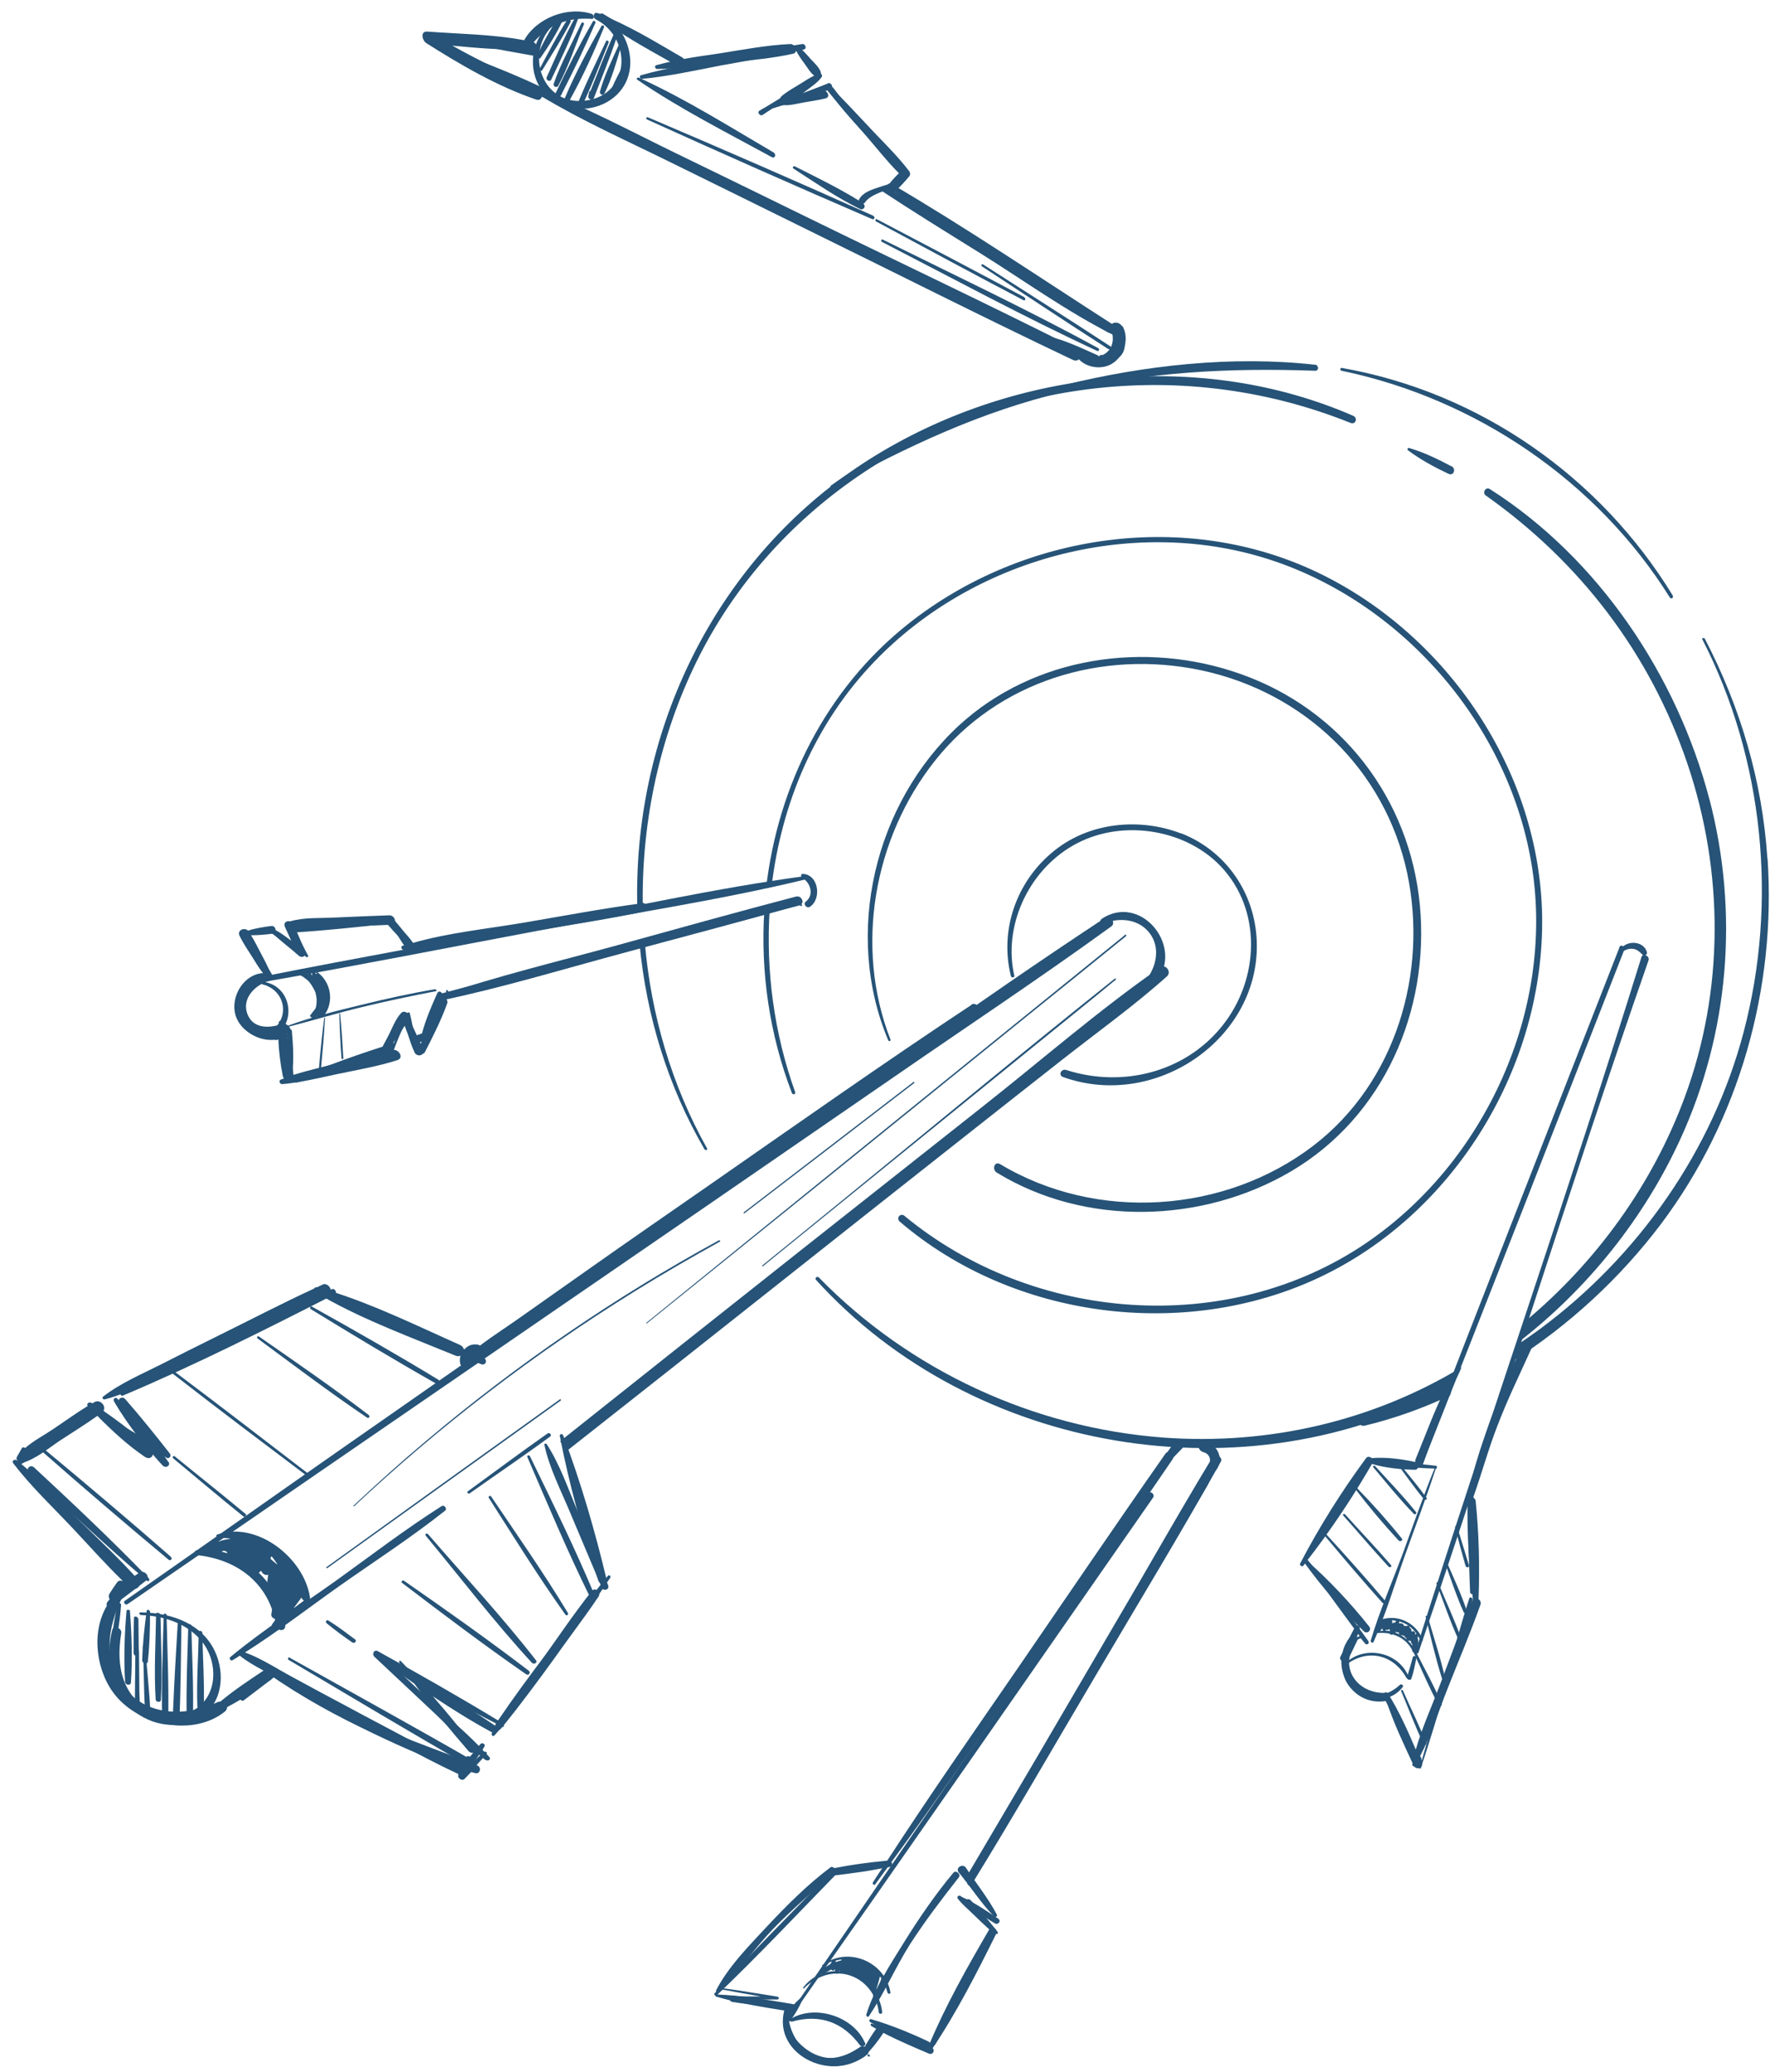 <svg xmlns="http://www.w3.org/2000/svg" width="88" height="103" viewBox="0 0 88 103" fill="none"><path d="M54.93 45.63C48.52 49.85 42.29 54.39 35.99 58.77C29.63 63.19 23.28 67.62 16.93 72.05C13.35 74.55 9.79 77.07 6.21 79.57C6.1 79.65 6.23 79.81 6.34 79.74C19.04 70.98 31.78 62.27 44.48 53.51C48.07 51.03 51.72 48.61 55.25 46.05C55.51 45.86 55.18 45.46 54.93 45.63Z" fill="#265377"></path><path d="M13.9 83.07L13.72 82.9C13.14 83.37 12.55 83.84 11.97 84.33C11.86 84.42 12.01 84.61 12.12 84.52C12.73 84.06 13.34 83.59 13.95 83.12C13.93 83.12 13.91 83.09 13.9 83.07Z" fill="#265377"></path><path d="M57.691 48.08C54.601 50.23 51.721 52.75 48.761 55.08C45.791 57.43 42.821 59.77 39.851 62.12C35.841 65.29 31.851 68.46 27.851 71.64C27.971 71.81 28.051 71.98 28.121 72.17C34.721 66.98 41.291 61.75 47.891 56.55C49.531 55.25 51.181 53.96 52.831 52.66C54.561 51.3 56.381 50 58.021 48.53C58.261 48.31 57.951 47.9 57.691 48.08Z" fill="#265377"></path><path d="M10.58 81.88C9.86 80.61 8.36 80.15 6.98 80.15C6.89 80.15 6.93 80.27 7 80.28C8.17 80.32 9.44 80.73 10.14 81.73C10.82 82.7 10.81 84.24 9.74 84.94C8.8 85.56 7.42 85.28 6.71 84.46C5.9 83.54 5.84 82.32 6.03 81.17C6.07 80.94 5.65 80.76 5.58 81.02C5.24 82.37 5.48 83.97 6.55 84.95C7.49 85.82 9.06 86.05 10.12 85.25C11.15 84.47 11.18 82.94 10.58 81.88Z" fill="#265377"></path><path d="M22.8 87.879C21.011 86.769 19.101 85.829 17.261 84.829C16.351 84.35 15.45 83.859 14.55 83.37C13.78 82.96 13.001 82.439 12.181 82.139C13.79 81.12 15.32 79.939 16.87 78.84C18.62 77.609 20.441 76.43 22.12 75.1C22.261 74.99 22.081 74.779 21.951 74.87C20.14 76.019 18.421 77.34 16.68 78.59C14.941 79.829 13.101 80.999 11.45 82.37C11.37 82.45 11.48 82.59 11.57 82.519C11.691 82.45 11.8 82.38 11.921 82.3C12.611 82.85 13.48 83.21 14.251 83.639C15.2 84.15 16.16 84.67 17.11 85.18C18.96 86.18 20.791 87.249 22.691 88.139C22.89 88.23 22.96 87.969 22.8 87.879Z" fill="#265377"></path><path d="M27.23 71.25C25.89 72.19 24.58 73.17 23.26 74.13C23.19 74.18 23.28 74.27 23.34 74.24C24.68 73.29 26.03 72.38 27.35 71.41C27.45 71.34 27.33 71.19 27.23 71.25Z" fill="#265377"></path><path d="M30.241 78.31C30.201 78.36 30.16 78.41 30.12 78.46C29.651 77.34 29.18 76.21 28.71 75.1C28.241 73.99 27.831 72.78 27.171 71.77C27.171 71.77 27.061 71.74 27.061 71.8C27.3 72.96 27.901 74.11 28.351 75.2C28.851 76.39 29.351 77.58 29.86 78.78C28.101 80.97 26.331 83.21 24.761 85.52C22.8 84.33 20.791 83.19 18.791 82.08C18.59 81.97 18.48 82.23 18.62 82.36C19.541 83.22 20.451 84.08 21.37 84.94C22.191 85.7 22.98 86.56 23.87 87.26C23.721 87.4 23.581 87.52 23.43 87.66C23.381 87.66 23.34 87.66 23.3 87.71C23.14 87.87 22.98 88.03 22.82 88.19C22.671 88.33 22.96 88.58 23.101 88.42C23.25 88.26 23.41 88.1 23.57 87.94L23.61 87.83C23.741 87.69 23.87 87.54 24.011 87.39C24.061 87.43 24.101 87.46 24.101 87.46C24.261 87.58 24.43 87.46 24.331 87.34C24.28 87.29 24.241 87.24 24.191 87.19C24.241 87.12 24.151 87.04 24.081 87.08C23.351 86.27 22.48 85.56 21.691 84.82C21.061 84.24 20.451 83.66 19.831 83.08C21.421 83.97 23.03 84.84 24.66 85.67C24.66 85.67 24.64 85.69 24.64 85.71C24.53 85.88 24.78 86.09 24.901 85.93C24.93 85.9 24.951 85.87 24.98 85.84C25.041 85.86 25.07 85.8 25.05 85.75C26.78 83.6 28.401 81.28 29.96 78.99C30.101 79.08 30.311 78.99 30.23 78.79C30.21 78.75 30.201 78.71 30.18 78.66L30.34 78.43C30.39 78.35 30.28 78.26 30.23 78.33L30.241 78.31Z" fill="#265377"></path><path d="M7.4 78.46C5.56 76.56 3.63 74.74 1.69 72.939C1.49 72.76 1.25 73.05 1.45 73.23C3.37 75.05 5.3 76.859 7.3 78.57C7.38 78.65 7.47 78.53 7.4 78.46Z" fill="#265377"></path><path d="M8.45 72.26C7.73 71.34 6.99 70.42 6.22 69.54C6.08 69.38 5.8 69.54 5.95 69.72C6.52 70.43 7.1 71.13 7.71 71.82C6.8 71.29 5.91 70.75 4.99 70.26C4.99 70.26 5.07 70.21 5.11 70.18C5.22 70.1 5.09 69.95 4.98 70.01C3.61 70.84 2.3 71.78 0.97 72.67C0.89 72.72 0.99 72.83 1.06 72.78C2.32 71.98 3.62 71.2 4.85 70.35C5.97 71.09 7.14 71.75 8.28 72.46C8.41 72.54 8.53 72.37 8.45 72.26Z" fill="#265377"></path><path d="M16.51 64.08C12.99 65.7 9.41 67.38 6.02 69.26C5.95 69.29 6.02 69.4 6.09 69.38C9.67 67.87 13.2 66.09 16.65 64.33C16.79 64.26 16.63 64.02 16.51 64.08Z" fill="#265377"></path><path d="M24.05 67.5C21.67 66.45 19.24 65.36 16.77 64.52C16.69 64.49 16.67 64.61 16.74 64.65C19.06 65.83 21.51 66.83 23.92 67.81C24.15 67.9 24.26 67.6 24.05 67.5Z" fill="#265377"></path><path d="M8.5 77.389C6.42 75.57 4.3 73.779 2.17 72.01C2.08 71.939 1.99 72.059 2.07 72.129C4.15 73.96 6.26 75.76 8.38 77.529C8.48 77.609 8.6 77.48 8.49 77.389H8.5Z" fill="#265377"></path><path d="M12.19 75.24C11.04 74.279 9.86 73.35 8.7 72.4C8.62 72.329 8.54 72.439 8.62 72.499C9.78 73.46 10.92 74.43 12.09 75.37C12.18 75.45 12.29 75.32 12.2 75.24H12.19Z" fill="#265377"></path><path d="M15.4 73.31C13.17 71.6 10.94 69.88 8.69 68.19C8.61 68.14 8.53 68.24 8.61 68.3C10.83 70.03 13.08 71.72 15.32 73.41C15.39 73.46 15.46 73.37 15.4 73.32V73.31Z" fill="#265377"></path><path d="M18.35 70.35C16.57 68.99 14.72 67.719 12.88 66.439C12.81 66.389 12.74 66.48 12.8 66.529C14.6 67.859 16.4 69.219 18.25 70.469C18.33 70.519 18.42 70.419 18.34 70.359L18.35 70.35Z" fill="#265377"></path><path d="M21.82 68.6C19.75 67.34 17.63 66.13 15.51 64.95C15.42 64.9 15.38 65.03 15.46 65.08C17.53 66.35 19.62 67.61 21.74 68.81C21.88 68.89 21.95 68.68 21.82 68.61V68.6Z" fill="#265377"></path><path d="M17.65 81.49C17.22 81.17 16.78 80.83 16.32 80.55C16.23 80.49 16.16 80.63 16.24 80.69C16.65 81.03 17.08 81.34 17.51 81.64C17.63 81.72 17.76 81.57 17.65 81.48V81.49Z" fill="#265377"></path><path d="M26.29 83.05C24.26 81.5 22.18 80.03 20.09 78.58C20.01 78.52 19.91 78.63 20 78.69C22.02 80.23 24.06 81.77 26.15 83.22C26.28 83.31 26.41 83.15 26.29 83.05Z" fill="#265377"></path><path d="M28.23 80.17C27.04 78.2 25.71 76.3 24.42 74.39C24.37 74.31 24.25 74.389 24.31 74.469C25.55 76.409 26.77 78.38 28.11 80.26C28.17 80.34 28.29 80.26 28.23 80.18V80.17Z" fill="#265377"></path><path d="M29.561 79.29C28.581 76.95 27.46 74.67 26.35 72.39C26.31 72.31 26.18 72.34 26.22 72.43C27.22 74.75 28.201 77.09 29.32 79.36C29.39 79.5 29.62 79.45 29.55 79.29H29.561Z" fill="#265377"></path><path d="M26.64 82.52C24.96 80.36 23.07 78.33 21.28 76.26C21.22 76.19 21.11 76.26 21.17 76.34C22.91 78.44 24.59 80.64 26.44 82.65C26.55 82.76 26.75 82.65 26.64 82.52Z" fill="#265377"></path><path d="M23.6 87.57C20.55 85.81 17.47 84.12 14.4 82.4C14.32 82.35 14.29 82.47 14.35 82.51C17.39 84.31 20.41 86.12 23.47 87.87C23.69 87.99 23.79 87.67 23.6 87.56V87.57Z" fill="#265377"></path><path d="M5.86 79.72C5.67 80.47 5.58 81.24 5.48 82.01C5.46 82.14 5.68 82.2 5.7 82.06C5.83 81.31 5.97 80.54 6.02 79.77C6.02 79.69 5.88 79.63 5.86 79.72Z" fill="#265377"></path><path d="M6.47 80.1C6.47 80.01 6.3 79.98 6.29 80.079C6.19 81.24 6.15 82.44 6.22 83.61C6.22 83.76 6.5 83.81 6.51 83.63C6.59 82.47 6.55 81.26 6.46 80.09L6.47 80.1Z" fill="#265377"></path><path d="M6.93 84.16C6.93 83.46 6.91 82.76 6.91 82.06C6.91 81.95 6.73 81.89 6.73 82.01C6.73 82.71 6.71 83.41 6.71 84.11C6.71 84.4 6.71 84.68 6.69 84.96C6.69 85.11 6.95 85.18 6.95 85.02C6.95 84.73 6.95 84.45 6.93 84.16Z" fill="#265377"></path><path d="M7.23 81.85C7.23 81.77 7.09 81.77 7.1 81.85C7.16 82.9 7.14 83.95 7.21 85C7.23 85.16 7.48 85.17 7.47 85C7.42 83.95 7.29 82.9 7.23 81.85Z" fill="#265377"></path><path d="M7.98 80.3C7.98 80.17 7.76 80.1 7.76 80.25C7.74 81.65 7.65 83.08 7.74 84.48C7.74 84.61 7.99 84.65 8 84.5C8.08 83.1 8 81.69 7.98 80.29V80.3Z" fill="#265377"></path><path d="M8.291 80.3C8.291 80.21 8.141 80.16 8.141 80.27C8.091 82.01 8.021 83.76 8.061 85.51C8.061 85.68 8.351 85.78 8.361 85.58C8.401 83.82 8.321 82.06 8.281 80.31L8.291 80.3Z" fill="#265377"></path><path d="M8.841 80.61C8.751 82.11 8.661 83.61 8.601 85.11C8.601 85.11 8.601 85.13 8.601 85.14C8.601 85.28 8.601 85.41 8.601 85.54C8.601 85.74 8.921 85.83 8.921 85.62C8.981 83.96 9.001 82.3 9.021 80.65C9.021 80.55 8.851 80.5 8.851 80.61H8.841Z" fill="#265377"></path><path d="M9.521 80.83C9.521 80.74 9.371 80.69 9.361 80.79C9.321 82.3 9.251 83.82 9.281 85.33C9.281 85.5 9.581 85.6 9.591 85.4C9.631 83.88 9.551 82.34 9.511 80.83H9.521Z" fill="#265377"></path><path d="M10.06 81.17C10.06 81.07 9.89 81.02 9.88 81.13C9.86 82.35 9.77 83.58 9.81 84.8C9.81 84.97 10.12 85.08 10.13 84.87C10.17 83.64 10.08 82.4 10.06 81.17Z" fill="#265377"></path><path d="M7.29 80.09C7.18 80.9 7.09 81.73 7.07 82.53C7.07 82.69 7.33 82.77 7.35 82.59C7.44 81.78 7.46 80.94 7.46 80.12C7.46 80.03 7.31 79.97 7.29 80.08V80.09Z" fill="#265377"></path><path d="M6.871 80.48C6.871 80.36 6.661 80.29 6.661 80.43C6.641 81.01 6.641 81.59 6.641 82.17C6.641 82.32 6.901 82.4 6.901 82.23C6.901 81.64 6.881 81.06 6.881 80.47L6.871 80.48Z" fill="#265377"></path><path d="M13.12 83.03C12.4 83.51 11.64 84.01 10.96 84.58L10.84 84.6C9.24 85.35 7.25 85.34 6.1 83.79C5.11 82.45 5.38 80.9 6.02 79.52L6.08 79.47C6.49 79.16 6.88 78.87 7.25 78.58C7.51 78.41 7.19 78.01 6.94 78.17C6.7 78.33 6.45 78.49 6.21 78.66C6.1 78.56 5.91 78.52 5.82 78.66C5.69 78.84 5.57 79.02 5.45 79.21C5.39 79.3 5.4 79.41 5.45 79.5C5.4 79.56 5.34 79.62 5.31 79.68C5.31 79.68 5.29 79.79 5.31 79.83C4.51 81.17 4.79 83.14 5.76 84.3C7 85.79 9.61 86.33 11.18 85.08C11.26 85.01 11.29 84.94 11.29 84.86C12.04 84.46 12.78 83.98 13.46 83.5C13.75 83.3 13.39 82.86 13.11 83.04L13.12 83.03Z" fill="#265377"></path><path d="M54.75 45.7C54.64 45.78 54.75 45.96 54.87 45.91C55.6 45.61 56.5 45.66 57.06 46.27C57.63 46.89 57.57 47.75 57.17 48.43C57.04 48.64 57.44 48.91 57.58 48.69C58.79 46.89 56.64 44.4 54.75 45.69V45.7Z" fill="#265377"></path><path d="M58.72 41.43C56.74 40.67 54.37 40.85 52.62 42.13C50.58 43.63 49.67 46.17 50.26 48.52C50.28 48.61 50.45 48.61 50.43 48.5C49.87 46.09 51.08 43.35 53.31 42.05C55.65 40.68 58.88 41.17 60.68 43.05C62.75 45.21 62.63 48.67 60.77 50.99C58.92 53.31 55.8 54.08 53.02 53.19C52.76 53.1 52.59 53.45 52.86 53.54C57.5 55.2 62.7 51.57 62.48 46.74C62.38 44.4 60.97 42.3 58.72 41.42V41.43Z" fill="#265377"></path><path d="M65.6 28.5C59.01 25.3 50.87 26.49 45.17 31C41.05 34.26 38.68 39.07 38.09 44.13C38.17 44.11 38.23 44.1 38.31 44.08H38.36C38.85 39.93 40.52 35.96 43.47 32.89C48.36 27.79 56.18 25.65 62.95 27.76C69.75 29.89 75.11 36.13 76.18 43.18C77.25 50.26 73.84 57.75 67.95 61.77C61.03 66.5 51.35 65.72 44.97 60.44C44.77 60.27 44.53 60.55 44.74 60.73C50.37 65.55 58.88 66.65 65.57 63.51C72.35 60.33 76.8 52.96 76.67 45.5C76.54 38.34 71.99 31.59 65.58 28.49L65.6 28.5Z" fill="#265377"></path><path d="M38.261 45.17C38.171 45.19 38.091 45.22 38.001 45.25C37.801 48.31 38.261 51.44 39.371 54.33C39.411 54.44 39.571 54.4 39.531 54.28C38.491 51.38 38.061 48.25 38.271 45.17H38.261Z" fill="#265377"></path><path d="M70.59 44.97C70.08 39.69 66.69 35.27 61.67 33.5C56.96 31.83 51.43 32.62 47.69 36.05C43.48 39.93 41.93 46.41 44.16 51.71C44.19 51.78 44.3 51.76 44.27 51.67C42.48 47.08 43.43 41.669 46.48 37.819C49.63 33.84 54.81 32.279 59.72 33.319C64.84 34.41 68.85 38.24 69.96 43.39C71.01 48.34 69.39 53.809 65.31 56.94C60.89 60.33 54.51 60.74 49.73 57.87C49.44 57.7 49.3 58.13 49.56 58.29C53.96 60.98 59.77 60.82 64.18 58.23C68.8 55.51 71.09 50.23 70.59 44.97Z" fill="#265377"></path><path d="M32.06 46.88C31.97 46.9 31.89 46.93 31.8 46.94C32.14 50.52 33.21 54 35.02 57.12C35.07 57.2 35.2 57.17 35.15 57.08C33.39 53.94 32.37 50.44 32.06 46.87V46.88Z" fill="#265377"></path><path d="M67.28 20.67C59.71 17.37 50.57 18.35 43.58 22.61C36.28 27.05 31.96 35.06 31.69 43.55C31.67 44.11 31.67 44.67 31.69 45.23C31.78 45.21 31.87 45.21 31.96 45.2C31.87 41.1 32.71 36.96 34.46 33.24C38.04 25.64 45.41 20.6 53.64 19.41C58.21 18.75 62.86 19.3 67.14 21.02C67.4 21.13 67.52 20.78 67.28 20.67Z" fill="#265377"></path><path d="M72.26 68.87C72.35 68.64 72.46 68.41 72.57 68.19C72.6 68.11 72.63 68.04 72.67 67.96C68.23 70.65 63.05 71.84 57.85 71.46C51.39 70.98 45.23 68.13 40.71 63.5C40.63 63.42 40.49 63.53 40.57 63.62C48.39 72.25 62.01 74.54 72.21 68.89L72.26 68.86V68.87Z" fill="#265377"></path><path d="M84.99 39.74C83.38 33.59 79.48 27.75 74.07 24.31C73.86 24.18 73.68 24.5 73.87 24.63C78.58 27.96 82.05 32.51 83.9 37.98C85.71 43.34 85.73 49.22 83.76 54.54C82.16 58.87 79.37 62.73 75.82 65.69C75.74 66.03 75.65 66.37 75.53 66.69C78.95 64.04 81.73 60.56 83.53 56.65C85.97 51.35 86.46 45.37 84.99 39.73V39.74Z" fill="#265377"></path><path d="M72.16 23.18C71.51 22.83 70.78 22.48 70.06 22.27C69.98 22.25 69.95 22.35 70.01 22.39C70.61 22.84 71.33 23.23 72.01 23.55C72.28 23.68 72.41 23.3 72.16 23.17V23.18Z" fill="#265377"></path><path d="M65.37 18.13C61.25 17.67 56.88 18.16 52.89 19.14C48.84 20.14 44.65 21.74 41.31 24.14C41.25 24.19 41.33 24.26 41.33 24.26C45.06 22.21 48.74 20.47 52.89 19.48C57.03 18.48 61.13 18.28 65.39 18.43C65.59 18.43 65.56 18.15 65.39 18.13H65.37Z" fill="#265377"></path><path d="M83.17 29.61C79.56 23.7 73.56 19.5 66.72 18.29C66.62 18.27 66.61 18.41 66.7 18.43C73.37 19.82 79.4 23.91 83.02 29.7C83.09 29.8 83.22 29.72 83.16 29.61H83.17Z" fill="#265377"></path><path d="M72.371 68.59C70.861 69.32 69.291 69.93 67.661 70.44C67.371 70.53 67.581 70.93 67.841 70.87C69.301 70.52 70.721 70.01 72.091 69.37C72.161 69.1 72.261 68.84 72.361 68.59H72.371Z" fill="#265377"></path><path d="M87.87 42.68C87.62 38.83 86.53 35.15 84.75 31.73C84.75 31.73 84.59 31.69 84.63 31.77C87.69 37.71 88.39 44.86 86.69 51.3C85.14 57.19 81.47 62.42 76.58 66.05C76.22 66.31 75.86 66.57 75.49 66.81C75.38 67.12 75.24 67.42 75.11 67.72C78.01 65.89 80.58 63.5 82.59 60.83C86.48 55.64 88.31 49.14 87.88 42.68H87.87Z" fill="#265377"></path><path d="M55.391 16.29C53.45 14.85 51.23 13.7 49.17 12.42C47.45 11.36 45.73 10.31 44.02 9.25C43.971 9.31 43.91 9.35 43.85 9.38C43.791 9.4 43.73 9.42 43.73 9.42C45.35 10.49 47.05 11.54 48.74 12.59C50.87 13.92 52.99 15.45 55.23 16.59C55.431 16.69 55.581 16.42 55.401 16.3L55.391 16.29Z" fill="#265377"></path><path d="M51.32 16.3C47.52 14.36 43.63 12.59 39.77 10.75C35.98 8.93 32.19 7.14 28.39 5.36C28.65 5.41 28.93 5.42 29.21 5.39C30.33 5.25 31.25 4.44 31.33 3.28C31.38 2.56 31.12 1.81 30.64 1.27C31.78 1.99 32.92 2.72 34.06 3.43C34.17 3.41 34.29 3.38 34.41 3.36C32.93 2.46 31.45 1.57 29.97 0.68C29.92 0.65 29.89 0.68 29.89 0.68C29.82 0.7 29.76 0.66 29.7 0.65C29.5 0.58 29.46 0.88 29.62 0.96C31.44 1.9 31.35 4.71 29.12 5C26.82 5.3 25.98 2.31 27.75 1.05C27.83 1 27.73 0.89 27.73 0.89C26.69 1.52 26.27 2.75 26.61 3.83C26.84 4.56 27.42 5.07 28.11 5.28C28.09 5.31 28.09 5.36 28.14 5.39C31.96 7.29 35.8 9.17 39.65 11.03C43.49 12.89 47.31 14.82 51.19 16.58C51.4 16.67 51.5 16.39 51.31 16.29L51.32 16.3Z" fill="#265377"></path><path d="M54.55 17.65C53.781 17.31 52.941 16.9 52.12 16.72C52.06 16.7 52.02 16.8 52.071 16.83C52.77 17.29 53.651 17.61 54.42 17.93C54.63 18.01 54.74 17.73 54.541 17.64L54.55 17.65Z" fill="#265377"></path><path d="M55.55 16.39C55.35 16.26 55.14 16.5 55.34 16.65C55.6 16.85 55.7 17.16 55.48 17.43C55.28 17.69 55 17.65 54.72 17.65C54.66 17.65 54.64 17.71 54.67 17.76C54.96 18.1 55.55 17.93 55.78 17.61C56.04 17.24 55.92 16.64 55.55 16.4V16.39Z" fill="#265377"></path><path d="M38.48 7.59C36.34 6.34 34.15 4.96 31.89 3.92H31.92C33.22 3.8 34.52 3.51 35.81 3.26C37.1 3.03 38.4 2.8 39.69 2.52V2.56C39.89 2.93 40.14 3.28 40.4 3.61C40.49 3.56 40.6 3.51 40.69 3.47C40.4 3.12 40.11 2.79 39.78 2.5C39.84 2.48 39.91 2.48 39.97 2.46C40.13 2.42 40.04 2.17 39.89 2.19C38.59 2.38 37.3 2.64 36.01 2.89C34.64 3.15 33.22 3.35 31.87 3.74C31.78 3.76 31.81 3.87 31.87 3.91C31.83 3.89 31.79 3.87 31.79 3.87C31.68 3.82 31.62 3.92 31.68 3.96C33.78 5.4 36.14 6.59 38.37 7.81C38.53 7.9 38.61 7.67 38.46 7.58L38.48 7.59Z" fill="#265377"></path><path d="M45.07 8.54C44.32 7.61 42.66 5.92 41.91 4.99C41.74 4.78 41.57 4.55 41.4 4.33L41.1 4.45C41.29 4.68 41.48 4.92 41.67 5.15C42.41 6.09 44.07 7.78 44.82 8.7L44.87 8.74C44.4 9.31 43.07 9.25 42.72 9.9C42.7 9.93 42.7 9.97 42.7 9.97C41.7 9.35 40.59 8.81 39.52 8.27C39.44 8.23 39.38 8.34 39.45 8.38C40.52 9.07 41.61 9.83 42.76 10.39C42.93 10.47 43.08 10.24 42.92 10.13C42.92 10.13 42.98 10.1 43 10.07C43.42 9.44 44.77 9.46 45.05 8.75V8.73C45.12 8.68 45.15 8.6 45.08 8.51L45.07 8.54Z" fill="#265377"></path><path d="M26.52 2.34C24.85 2.07 23.16 1.83 21.47 1.62C21.34 1.6 21.34 1.77 21.45 1.79C23.12 2.14 24.8 2.47 26.47 2.76C26.77 2.81 26.79 2.38 26.52 2.34Z" fill="#265377"></path><path d="M27.76 4.76C25.77 3.7 23.56 2.94 21.48 2.1C21.39 2.06 21.35 2.18 21.43 2.21C23.46 3.18 25.52 4.31 27.64 5.07C27.87 5.15 27.97 4.87 27.77 4.76H27.76Z" fill="#265377"></path><path d="M27.78 0.85C27.37 1.43 27 2.12 26.7 2.77C26.65 2.85 26.81 2.97 26.87 2.88C27.28 2.29 27.7 1.63 27.99 0.98C28.04 0.87 27.86 0.75 27.79 0.85H27.78Z" fill="#265377"></path><path d="M28.2 0.98C27.7 1.77 27.27 2.6 26.83 3.42C26.8 3.48 26.91 3.56 26.95 3.5C27.44 2.71 27.94 1.92 28.37 1.09C28.42 1 28.25 0.89 28.2 0.98Z" fill="#265377"></path><path d="M28.61 0.84C28.07 1.8 27.63 2.84 27.18 3.84C27.12 3.98 27.35 4.1 27.41 3.95C27.88 2.95 28.38 1.94 28.75 0.91C28.79 0.82 28.65 0.75 28.61 0.83V0.84Z" fill="#265377"></path><path d="M28.91 1.14C28.45 2.14 27.89 3.12 27.53 4.16C27.48 4.29 27.68 4.39 27.75 4.27C28.27 3.3 28.62 2.22 29.03 1.21C29.06 1.14 28.95 1.07 28.91 1.15V1.14Z" fill="#265377"></path><path d="M29.47 1.08C28.81 2.23 28.2 3.41 27.64 4.6C27.56 4.75 27.82 4.88 27.9 4.73L27.98 4.56C28.56 3.44 29.1 2.29 29.6 1.14C29.64 1.06 29.51 1 29.47 1.07V1.08Z" fill="#265377"></path><path d="M29.9 1.3C29.25 2.44 28.6 3.649 28.09 4.859C28.03 4.999 28.26 5.109 28.33 4.969C28.97 3.819 29.54 2.569 30.03 1.359C30.06 1.279 29.94 1.22 29.89 1.3H29.9Z" fill="#265377"></path><path d="M30.13 2.05C29.62 3.15 29.07 4.25 28.63 5.38C28.58 5.51 28.77 5.61 28.83 5.49C29.37 4.4 29.8 3.24 30.26 2.12C30.29 2.04 30.16 1.97 30.12 2.05H30.13Z" fill="#265377"></path><path d="M30.5 1.74C30.09 2.64 29.74 3.57 29.37 4.49L29.29 4.57C29.27 4.65 29.27 4.72 29.25 4.79C29.23 4.93 29.46 5.04 29.52 4.89C29.91 3.87 30.33 2.86 30.67 1.83C30.71 1.73 30.55 1.64 30.5 1.75V1.74Z" fill="#265377"></path><path d="M30.77 2.22C30.43 2.97 30.05 3.75 29.83 4.54C29.79 4.68 29.98 4.79 30.05 4.65C30.42 3.91 30.65 3.07 30.89 2.27C30.91 2.19 30.79 2.13 30.76 2.21L30.77 2.22Z" fill="#265377"></path><path d="M31.041 3.12C30.831 3.55 30.591 3.96 30.411 4.41C30.361 4.52 30.551 4.61 30.601 4.5C30.821 4.07 30.991 3.62 31.181 3.19C31.211 3.11 31.081 3.05 31.041 3.12Z" fill="#265377"></path><path d="M41.16 4.15C40.511 4.41 39.85 4.65 39.2 4.9C39.711 4.57 40.23 4.23 40.721 3.87C40.781 3.82 40.7 3.73 40.641 3.77C39.73 4.28 38.861 4.85 37.971 5.38H37.95L37.931 5.4C37.87 5.43 37.821 5.47 37.761 5.5C37.62 5.58 37.791 5.8 37.92 5.71C38.081 5.6 38.24 5.5 38.41 5.39C39.38 5.1 40.321 4.74 41.281 4.45C41.48 4.38 41.331 4.07 41.151 4.14L41.16 4.15Z" fill="#265377"></path><path d="M57.07 74.23C51.1 82.87 45.14 91.5 39.21 100.17C39.16 100.24 39.28 100.33 39.32 100.26C45.35 91.67 51.34 83.049 57.33 74.439C57.44 74.279 57.18 74.07 57.07 74.23Z" fill="#265377"></path><path d="M9.77 77.07C9.63 77.09 9.64 77.29 9.77 77.3C11.81 77.51 13.41 78.72 13.73 80.82C13.77 81.09 14.21 81.11 14.18 80.8C14.01 78.73 11.9 76.74 9.77 77.07Z" fill="#265377"></path><path d="M15.41 79.4C15.12 77.45 12.78 75.59 10.8 76.28C10.71 76.31 10.76 76.42 10.84 76.43C11.04 76.43 11.25 76.46 11.44 76.48L11.42 76.5C11.24 76.52 11.07 76.55 10.9 76.62C10.68 76.65 10.47 76.76 10.31 76.97C10.15 77.17 10.46 77.51 10.67 77.35C10.82 77.23 10.97 77.139 11.13 77.079L11.27 77.13C11.35 77.4 11.59 77.67 11.89 77.68H11.93C11.98 77.75 12.08 77.79 12.18 77.76C12.22 77.74 12.26 77.74 12.29 77.71C12.29 77.71 12.34 77.78 12.36 77.81C12.34 77.87 12.32 77.94 12.31 78C12.26 78.17 12.42 78.35 12.6 78.3C12.77 78.25 12.88 78.18 12.95 78.1H13C13.05 78.25 13.23 78.33 13.33 78.27V78.29C13.31 78.45 13.29 78.62 13.29 78.62C13.29 78.68 13.32 78.75 13.32 78.75C13.38 78.87 13.39 78.95 13.4 79.02C13.4 79.06 13.43 79.1 13.47 79.13L13.4 79.27C13.32 79.43 13.54 79.61 13.69 79.55C13.59 79.76 13.52 79.99 13.49 80.24C13.47 80.38 13.61 80.48 13.73 80.47C13.67 80.55 13.61 80.63 13.55 80.71C13.41 80.89 13.68 81.09 13.84 80.939C14.32 80.51 14.78 80.06 15.27 79.64C15.29 79.62 15.29 79.61 15.29 79.61C15.37 79.57 15.43 79.51 15.41 79.39V79.4ZM13.78 77.77C13.67 77.68 13.58 77.6 13.47 77.51L13.45 77.439C13.45 77.439 13.48 77.39 13.5 77.36C13.61 77.48 13.7 77.62 13.79 77.76L13.78 77.77ZM14.99 79.41C15.01 79.48 15.06 79.53 15.11 79.56C14.94 79.7 14.76 79.82 14.59 79.95C14.73 79.769 14.85 79.59 14.99 79.41Z" fill="#265377"></path><path d="M43.181 102.12C43.101 102.12 43.131 102.23 43.201 102.23C43.281 102.23 43.251 102.12 43.181 102.12Z" fill="#265377"></path><path d="M43.78 100.66C43.64 100.92 43.5 101.17 43.36 101.43C43.31 101.51 43.47 101.61 43.52 101.53C43.68 101.27 43.84 101.01 44 100.75C43.92 100.75 43.85 100.71 43.78 100.67V100.66Z" fill="#265377"></path><path d="M59.62 73.59C56.89 78.22 54.18 82.85 51.47 87.49C50.3 89.48 49.12 91.47 47.95 93.46C48.08 93.46 48.22 93.52 48.31 93.63C49.45 91.69 50.59 89.75 51.73 87.82C54.51 83.15 57.29 78.48 60.05 73.8C60.19 73.57 59.76 73.34 59.62 73.59Z" fill="#265377"></path><path d="M58.42 71.65C58.07 72.16 57.67 72.64 57.37 73.17C57.33 73.24 57.44 73.32 57.49 73.28C57.97 72.89 58.37 72.4 58.8 71.97C59 71.77 58.57 71.41 58.42 71.65Z" fill="#265377"></path><path d="M60.64 72.47C60.6 72.06 60.28 71.72 59.88 71.66C59.5 71.6 59.5 72.09 59.82 72.18C60.02 72.23 60.16 72.38 60.16 72.59C60.16 72.77 60.04 72.94 60.06 73.11C60.06 73.11 60.1 73.18 60.14 73.19C60.49 73.28 60.67 72.74 60.65 72.48L60.64 72.47Z" fill="#265377"></path><path d="M43 101.54C42.43 100.22 40.51 99.62 39.3 100.36C39.22 100.41 39.3 100.51 39.38 100.49C40.76 100.1 41.91 100.52 42.75 101.66C42.85 101.79 43.08 101.71 43.01 101.54H43Z" fill="#265377"></path><path d="M42.841 101.78C41.531 102.77 40.091 102.29 39.281 100.97C39.251 100.92 39.151 100.94 39.171 101.01C39.621 102.73 41.811 103.19 43.111 102.13C43.311 101.96 43.051 101.62 42.851 101.78H42.841Z" fill="#265377"></path><path d="M39.23 99.65C38.29 99.5 37.35 99.29 36.4 99.2C36.2 99.18 36.24 99.49 36.4 99.51C37.33 99.67 38.29 99.69 39.23 99.78C39.31 99.78 39.3 99.65 39.23 99.64V99.65Z" fill="#265377"></path><path d="M44.09 92.53C43.21 92.64 42.32 92.85 41.45 93.05C41.45 93.05 41.34 93.03 41.31 93.07L41.29 93.09L41.25 93.14C39.33 95.11 37.38 97.05 35.53 99.08C35.47 99.15 35.58 99.24 35.64 99.18C37.65 97.26 39.56 95.23 41.5 93.24C41.5 93.24 41.5 93.22 41.52 93.22C42.4 93.11 43.31 93 44.17 92.8C44.33 92.76 44.24 92.53 44.09 92.54V92.53Z" fill="#265377"></path><path d="M46.16 101.48C45.25 101.05 44.27 100.65 43.31 100.37C43.21 100.34 43.2 100.48 43.27 100.52C44.14 101.01 45.1 101.43 46.03 101.78C46.26 101.86 46.36 101.58 46.16 101.48Z" fill="#265377"></path><path d="M49.2 95.9C48.17 97.73 47.26 99.65 46.36 101.55C46.33 101.63 46.46 101.69 46.5 101.62C47.54 99.79 48.6 97.95 49.52 96.06C49.61 95.87 49.3 95.72 49.2 95.9Z" fill="#265377"></path><path d="M49.56 95.17C49.13 94.35 48.53 93.62 48.03 92.85C47.87 92.6 47.47 92.85 47.67 93.08C48.27 93.8 48.77 94.6 49.42 95.26C49.49 95.32 49.61 95.26 49.56 95.17Z" fill="#265377"></path><path d="M47.4 93.09C46.49 94.18 45.67 95.38 44.92 96.59C44.23 97.7 43.46 98.88 43.07 100.14C43.05 100.21 43.15 100.3 43.2 100.22C43.96 99.09 44.51 97.81 45.24 96.65C45.99 95.49 46.82 94.4 47.67 93.32C47.79 93.16 47.53 92.94 47.4 93.09Z" fill="#265377"></path><path d="M49.64 95.379C49.06 94.999 48.45 94.57 47.81 94.29L47.781 94.26C47.67 94.18 47.55 94.279 47.62 94.379C47.84 94.669 48.13 94.9 48.38 95.15C48.66 95.42 48.94 95.689 49.23 95.95C49.3 96.01 49.41 95.93 49.34 95.85C49.111 95.579 48.85 95.32 48.6 95.07L48.58 95.05C48.87 95.24 49.17 95.43 49.45 95.6C49.62 95.71 49.8 95.49 49.63 95.379H49.64Z" fill="#265377"></path><path d="M40.02 43.55C35.58 44.15 31.17 45.139 26.77 45.969C22.26 46.809 17.73 47.62 13.23 48.51C13.06 48.55 13.18 48.789 13.34 48.77C17.81 47.989 22.26 47.109 26.72 46.27C31.16 45.44 35.68 44.769 40.07 43.709C40.17 43.689 40.11 43.529 40.02 43.539V43.55Z" fill="#265377"></path><path d="M39.59 44.69C33.65 46.26 27.72 47.85 21.78 49.43C21.78 49.5 21.76 49.57 21.72 49.64C27.72 48.1 33.73 46.56 39.73 45.01C39.94 44.95 39.78 44.63 39.59 44.69Z" fill="#265377"></path><path d="M14.39 51.4C14.16 51.46 13.91 51.52 13.68 51.58C13.6 51.6 13.66 51.72 13.73 51.7C13.95 51.65 14.17 51.59 14.38 51.53C14.38 51.48 14.38 51.44 14.38 51.39L14.39 51.4Z" fill="#265377"></path><path d="M39.91 43.44C39.79 43.44 39.82 43.59 39.89 43.639C40.3 43.88 40.49 44.489 40.06 44.819C39.91 44.94 40.1 45.169 40.26 45.08C40.86 44.7 40.71 43.469 39.91 43.44Z" fill="#265377"></path><path d="M67.4 80.8C67.17 81.41 66.93 82.01 66.7 82.63C66.68 82.69 66.78 82.75 66.81 82.68C67.04 82.11 67.27 81.53 67.5 80.95C67.46 80.9 67.42 80.86 67.4 80.8Z" fill="#265377"></path><path d="M80.52 47.08C77.15 55.69 73.78 64.3 70.43 72.93H70.67C74.06 64.36 77.41 55.78 80.76 47.2C80.82 47.05 80.57 46.92 80.51 47.08H80.52Z" fill="#265377"></path><path d="M81.61 47.57C78.03 59.13 74.01 70.55 70.38 82.08C70.35 82.16 70.49 82.25 70.52 82.15C74.43 70.72 77.98 59.16 81.96 47.74C82.04 47.53 81.68 47.35 81.61 47.57Z" fill="#265377"></path><path d="M81.88 47.329C81.72 46.749 80.84 46.719 80.56 47.209C80.53 47.269 80.63 47.349 80.68 47.309C80.83 47.19 81.03 47.139 81.22 47.169C81.42 47.209 81.52 47.319 81.65 47.449C81.73 47.539 81.92 47.469 81.88 47.339V47.329Z" fill="#265377"></path><path d="M13.07 48.8C12.97 48.78 12.97 48.91 13.05 48.93C14.3 49.25 14.44 50.83 13.27 51.35C13.09 51.43 13.22 51.71 13.4 51.64C14.81 51.08 14.58 48.99 13.07 48.8Z" fill="#265377"></path><path d="M13.07 51.15C11.96 50.92 11.77 49.56 12.73 48.99C12.81 48.94 12.71 48.82 12.63 48.86C11.39 49.46 11.7 51.24 13.04 51.48C13.27 51.52 13.27 51.2 13.07 51.16V51.15Z" fill="#265377"></path><path d="M13.63 48.65C13.45 48.28 13.22 47.94 13 47.59C12.76 47.21 12.53 46.8 12.25 46.45C12.16 46.33 11.92 46.4 12.01 46.56C12.42 47.3 12.97 48.06 13.53 48.69C13.58 48.74 13.69 48.72 13.64 48.64L13.63 48.65Z" fill="#265377"></path><path d="M15.31 47.49C15.05 46.99 14.78 46.46 14.46 46C14.44 45.97 14.39 45.98 14.41 46.02C14.58 46.46 14.82 46.9 15.04 47.31C14.5 46.91 13.91 46.53 13.32 46.2L13.28 46.16C12.96 46.21 12.62 46.25 12.3 46.3C12.22 46.32 12.28 46.42 12.28 46.42C12.73 46.42 13.12 46.42 13.52 46.4C14.03 46.78 14.55 47.15 15.09 47.47H15.14L15.16 47.51C15.21 47.62 15.37 47.58 15.32 47.48L15.31 47.49Z" fill="#265377"></path><path d="M20.75 47.11C20.35 46.65 19.85 46.23 19.38 45.85C19.4 45.77 19.34 45.68 19.25 45.68C17.64 45.77 16 45.86 14.38 46.03C14.48 46.14 14.58 46.24 14.67 46.35C16.2 46.25 17.73 46.09 19.24 45.92C19.65 46.39 20.09 46.87 20.58 47.26C20.69 47.34 20.85 47.22 20.75 47.11Z" fill="#265377"></path><path d="M14.5 51.23C14.5 51.14 14.33 51.11 14.33 51.21C14.26 51.92 14.21 52.74 14.33 53.44C14.35 53.53 14.49 53.57 14.51 53.46C14.63 52.76 14.57 51.94 14.51 51.23H14.5Z" fill="#265377"></path><path d="M20.36 50.34L20.31 50.32C20.31 50.32 20.27 50.32 20.26 50.34C19.97 50.81 19.75 51.31 19.59 51.84C17.92 52.38 16.24 52.94 14.67 53.67C14.59 53.71 14.67 53.82 14.75 53.81C16.34 53.43 17.93 52.87 19.49 52.31H19.54C19.75 51.69 20.01 51.12 20.3 50.54C20.32 50.98 20.4 51.41 20.44 51.84C20.44 51.9 20.53 51.91 20.55 51.87C20.59 51.89 20.63 51.87 20.63 51.87C20.58 51.34 20.49 50.81 20.37 50.35L20.36 50.34Z" fill="#265377"></path><path d="M21.75 49.35C21.46 49.99 21.16 50.69 20.98 51.37C20.85 51.42 20.72 51.46 20.58 51.51C20.55 51.65 20.51 51.8 20.47 51.95C20.71 51.87 20.95 51.78 21.19 51.69C21.37 51.63 21.3 51.41 21.16 51.36C21.49 50.77 21.75 50.09 21.98 49.47C22.03 49.33 21.81 49.21 21.75 49.36V49.35Z" fill="#265377"></path><path d="M21.64 49.17C20.4 49.38 19.18 49.65 17.96 49.95C16.75 50.24 15.52 50.55 14.35 50.97C14.31 50.99 14.33 51.04 14.33 51.04C15.58 50.72 16.78 50.35 18 50.06C19.22 49.76 20.44 49.51 21.67 49.27C21.74 49.27 21.69 49.17 21.63 49.18L21.64 49.17Z" fill="#265377"></path><path d="M16.12 50.61C16.01 51.43 15.93 52.25 15.86 53.08C15.86 53.13 15.95 53.16 15.96 53.1C16.04 52.27 16.11 51.44 16.16 50.61C16.16 50.58 16.12 50.57 16.12 50.61Z" fill="#265377"></path><path d="M16.91 50.38C16.91 50.38 16.87 50.36 16.87 50.38C16.89 51.13 16.92 51.87 16.98 52.61C16.98 52.66 17.07 52.66 17.07 52.61C17.03 51.87 16.98 51.13 16.91 50.39V50.38Z" fill="#265377"></path><path d="M14.791 48.37C14.791 48.37 14.761 48.4 14.791 48.41C15.721 48.8 16.011 49.76 15.481 50.61L15.571 50.69C16.231 49.87 15.791 48.64 14.791 48.37Z" fill="#265377"></path><path d="M15.51 48.16L15.47 48.18C15.6 48.26 15.69 48.32 15.76 48.38C15.76 48.38 15.71 48.4 15.71 48.43C15.69 48.4 15.69 48.37 15.69 48.37C15.64 48.26 15.5 48.26 15.52 48.37C15.52 48.41 15.52 48.45 15.52 48.5C15.52 48.48 15.5 48.46 15.5 48.46L15.45 48.38C15.41 48.31 15.26 48.3 15.29 48.4V48.42V48.44L15.23 48.41C15.18 48.37 15.16 48.36 15.14 48.34C15.09 48.28 14.98 48.34 15.02 48.42C15.08 48.55 15.16 48.64 15.28 48.68C15.32 48.72 15.36 48.76 15.39 48.8C15.48 48.94 15.56 49.09 15.65 49.24C15.65 49.24 15.7 49.29 15.73 49.28C15.73 49.34 15.73 49.39 15.73 49.45C15.73 49.5 15.73 49.53 15.73 49.57L15.79 49.66V49.77L15.81 49.87V49.98C15.68 50.14 15.55 50.3 15.43 50.46C15.39 50.51 15.47 50.6 15.53 50.56C15.53 50.56 15.57 50.53 15.59 50.51C15.61 50.53 15.64 50.55 15.67 50.54C15.67 50.54 15.71 50.56 15.73 50.54L15.76 50.52C15.76 50.52 15.84 50.61 15.89 50.57L15.92 50.54C15.92 50.54 16 50.62 16.03 50.58C16.72 49.8 16.44 48.58 15.49 48.16H15.51Z" fill="#265377"></path><path d="M39.88 44.96C39.88 44.96 39.81 44.96 39.77 44.96V45.03C39.77 45.03 39.85 45.03 39.88 45.03V44.95V44.96Z" fill="#265377"></path><path d="M70.25 82.35C70.17 82.65 70.08 82.95 69.99 83.25C69.42 82.02 67.63 81.76 66.76 82.82L66.8 82.86C67.85 81.93 69.24 82.17 69.92 83.4L69.94 83.42C69.94 83.42 70.02 83.52 70.05 83.49C70.09 83.51 70.13 83.51 70.16 83.46C70.29 83.13 70.34 82.76 70.42 82.42C70.44 82.34 70.28 82.27 70.25 82.36V82.35Z" fill="#265377"></path><path d="M69.6 83.75C68.6 84.69 67.231 84.31 66.82 83H66.77C66.88 84.45 68.871 84.99 69.74 83.86C69.8 83.78 69.671 83.68 69.6 83.75Z" fill="#265377"></path><path d="M68.05 81.6C67.05 80.23 66.07 78.79 64.97 77.49C66.03 76.03 66.99 74.47 67.93 72.93C67.98 72.86 67.87 72.77 67.82 72.84C66.82 74.35 65.8 75.87 64.92 77.44L64.89 77.41C64.89 77.41 64.81 77.39 64.83 77.41C65.67 78.75 66.65 80.03 67.58 81.3C67.58 81.3 67.58 81.34 67.6 81.37C67.69 81.48 67.78 81.59 67.87 81.7C67.95 81.79 68.11 81.7 68.03 81.59L68.05 81.6Z" fill="#265377"></path><path d="M71.38 72.86C70.23 72.72 69.03 72.66 67.87 72.63C67.83 72.63 67.84 72.68 67.87 72.68C69.01 72.83 70.18 72.97 71.32 73C70.75 74.4 70.25 75.84 69.73 77.26C69.2 78.68 68.58 80.1 68.15 81.55C68.13 81.63 68.25 81.7 68.29 81.62C68.9 80.23 69.34 78.75 69.85 77.32C70.36 75.89 70.91 74.45 71.38 73.01C71.47 73.01 71.46 72.87 71.38 72.85V72.86Z" fill="#265377"></path><path d="M70.57 87.4C70.06 86.37 69.45 85.37 68.86 84.38C68.84 84.36 68.8 84.38 68.81 84.4C69.34 85.42 69.87 86.46 70.47 87.44C70.5 87.49 70.61 87.46 70.57 87.39V87.4Z" fill="#265377"></path><path d="M73.05 79.45C72.6 80.85 72.22 82.26 71.81 83.67C71.4 85.08 70.97 86.48 70.58 87.89C70.58 87.92 70.62 87.94 70.63 87.91C71.1 86.53 71.51 85.12 71.93 83.72C72.36 82.32 72.83 80.94 73.21 79.53C73.24 79.43 73.08 79.35 73.05 79.45Z" fill="#265377"></path><path d="M73.09 74.76C73.09 74.76 73.04 74.72 73.04 74.76C72.95 76.21 73.04 77.7 73.09 79.15C73.09 79.25 73.28 79.28 73.28 79.17C73.25 77.71 73.26 76.22 73.08 74.77L73.09 74.76Z" fill="#265377"></path><path d="M70.34 82.01C69.99 81.329 69.17 80.879 68.42 81.129L68.44 81.18C69.16 81.1 69.88 81.37 70.22 82.04C70.26 82.12 70.39 82.09 70.35 81.999L70.34 82.01Z" fill="#265377"></path><path d="M67.73 81.34C67.44 81.299 67.05 81.6 67.06 81.91C67.06 81.96 67.14 81.99 67.17 81.95C67.25 81.829 67.28 81.71 67.38 81.6C67.48 81.49 67.61 81.45 67.74 81.39C67.76 81.39 67.74 81.35 67.72 81.34H67.73Z" fill="#265377"></path><path d="M71.66 84.66C71.3 83.8 70.831 82.97 70.41 82.13C70.441 82.15 70.481 82.13 70.481 82.09C70.481 82 70.481 81.9 70.481 81.8C70.52 81.67 70.52 81.54 70.481 81.41L70.501 81.33C70.54 81.39 70.581 81.46 70.611 81.53C70.641 81.61 70.77 81.58 70.731 81.49C70.38 80.63 69.421 80.19 68.55 80.55C68.531 80.57 68.551 80.6 68.571 80.6C68.521 80.74 68.491 80.88 68.441 81.01C68.421 81.09 68.55 81.21 68.6 81.12C68.65 81.05 68.68 80.99 68.721 80.92C68.721 80.94 68.721 80.97 68.721 80.97C68.74 81.07 68.861 81.12 68.901 81.03V81.01C68.901 81.01 69.02 81.05 69.05 80.99V80.97L69.1 81.02L69.081 81.16C69.061 81.24 69.221 81.31 69.251 81.22C69.29 81.22 69.331 81.22 69.331 81.22V81.16H69.391L69.41 81.11C69.41 81.11 69.51 81.18 69.55 81.14V81.2C69.57 81.27 69.641 81.3 69.691 81.28C69.691 81.28 69.781 81.33 69.821 81.3V81.34C69.821 81.34 69.871 81.42 69.921 81.42V81.45C69.921 81.53 70.001 81.58 70.061 81.55C70.091 81.57 70.121 81.58 70.151 81.57C70.151 81.57 70.151 81.62 70.151 81.65C70.151 81.65 70.181 81.71 70.211 81.72C70.211 81.72 70.21 81.86 70.231 81.93V81.95C70.231 81.95 70.211 82.02 70.211 82.06C70.211 82.06 70.241 82.14 70.281 82.14C70.691 83.01 71.061 83.91 71.521 84.75C71.571 84.84 71.721 84.81 71.671 84.7L71.66 84.66ZM69.391 80.59L69.371 80.66C69.371 80.66 69.311 80.64 69.29 80.66C69.29 80.66 69.24 80.68 69.221 80.71C69.221 80.67 69.221 80.64 69.221 80.6C69.221 80.6 69.221 80.55 69.191 80.54C69.271 80.54 69.35 80.56 69.421 80.57L69.401 80.59H69.391ZM70.221 81.1L70.171 81.08V81.03C70.171 80.96 70.131 80.93 70.091 80.93V80.91C70.091 80.82 69.971 80.77 69.93 80.84C69.891 80.81 69.831 80.8 69.8 80.84C69.8 80.81 69.801 80.78 69.781 80.76C69.781 80.76 69.681 80.65 69.641 80.7C69.641 80.7 69.591 80.68 69.561 80.7V80.65V80.6C69.9 80.68 70.201 80.89 70.421 81.2L70.361 81.26V81.28V81.2C70.361 81.1 70.281 81.07 70.231 81.09L70.221 81.1Z" fill="#265377"></path><path d="M39.91 98.81L39.96 98.85C40.55 98.24 41.41 97.93 42.24 98.19C43.05 98.45 43.59 99.19 43.69 100.02C43.69 100.13 43.87 100.13 43.86 100.02C43.66 98.1 41.14 97.21 39.92 98.81H39.91Z" fill="#265377"></path><path d="M40.87 97.68V97.73C41.04 97.62 41.2 97.56 41.36 97.5C41.34 97.55 41.31 97.6 41.27 97.64C41.11 97.73 40.96 97.84 40.82 97.98C40.75 98.05 40.88 98.18 40.96 98.12C41.09 98.02 41.22 97.97 41.32 97.9C41.35 97.95 41.43 97.98 41.48 97.92L41.51 97.88C41.51 97.88 41.51 97.97 41.51 98.01C41.51 98.11 41.63 98.16 41.68 98.07C41.7 98.04 41.72 98 41.74 97.96C41.76 97.99 41.78 98.02 41.78 98.02C42.41 98.16 42.9 98.43 43.31 98.86C43.29 98.9 43.31 98.94 43.35 98.97L43.4 99C43.4 99.08 43.4 99.15 43.42 99.23C43.42 99.28 43.5 99.3 43.52 99.25C43.52 99.25 43.57 99.14 43.6 99.09C43.6 99.09 43.68 99.03 43.66 98.98C43.74 98.81 43.83 98.66 43.91 98.49C44 98.66 44.07 98.84 44.12 99.04C44.14 99.12 44.29 99.14 44.27 99.04C44.01 97.5 42.13 96.72 40.88 97.69L40.87 97.68ZM41.54 97.46C41.65 97.43 41.74 97.41 41.85 97.4C41.85 97.4 41.83 97.43 41.82 97.45C41.73 97.47 41.64 97.5 41.56 97.53L41.54 97.47V97.46ZM43.59 98.89C43.59 98.89 43.59 98.87 43.57 98.87L43.59 98.8V98.78L43.61 98.75C43.66 98.58 43.71 98.41 43.75 98.24C43.78 98.29 43.82 98.34 43.82 98.34C43.76 98.56 43.67 98.72 43.58 98.88L43.59 98.89Z" fill="#265377"></path><path d="M35.75 61.65C30.58 64.47 25.69 67.82 21.19 71.62C19.95 72.659 18.75 73.74 17.57 74.85C17.57 74.85 17.59 74.9 17.6 74.879C21.88 70.87 26.55 67.29 31.54 64.2C32.94 63.33 34.36 62.51 35.79 61.719C35.84 61.7 35.79 61.64 35.74 61.65H35.75Z" fill="#265377"></path><path d="M55.94 46.469C49.75 51.479 43.56 56.489 37.38 61.499C35.64 62.91 33.89 64.329 32.14 65.749C32.12 65.769 32.14 65.799 32.14 65.799C38.36 60.789 44.56 55.779 50.74 50.77C52.49 49.359 54.24 47.95 55.98 46.539C56.03 46.499 55.96 46.429 55.93 46.459L55.94 46.469Z" fill="#265377"></path><path d="M55.431 48.64C50.851 52.29 46.341 56.03 41.801 59.73C40.501 60.79 39.201 61.85 37.891 62.91C37.891 62.91 37.891 62.97 37.921 62.95C42.471 59.26 47.011 55.57 51.561 51.88C52.861 50.82 54.181 49.77 55.471 48.7C55.501 48.68 55.471 48.62 55.431 48.65V48.64Z" fill="#265377"></path><path d="M45.42 53.78C42.6 55.94 39.79 58.11 36.97 60.27C36.97 60.27 36.97 60.33 37 60.32C39.82 58.16 42.64 56 45.46 53.83C45.46 53.83 45.46 53.75 45.42 53.78Z" fill="#265377"></path><path d="M27.85 69.55C23.97 72.33 20.1 75.11 16.23 77.9C16.2 77.92 16.23 77.96 16.27 77.95C20.14 75.17 24.02 72.39 27.89 69.61C27.89 69.61 27.89 69.53 27.85 69.56V69.55Z" fill="#265377"></path><path d="M38.65 99.25C37.74 99.11 36.84 98.95 35.93 98.83C35.88 98.83 35.88 98.89 35.93 98.9C36.56 99.02 37.19 99.13 37.82 99.24C37.29 99.24 36.76 99.24 36.24 99.24C36.13 99.24 36.17 99.39 36.26 99.39C37.06 99.41 37.86 99.39 38.66 99.39C38.74 99.39 38.73 99.26 38.66 99.25H38.65Z" fill="#265377"></path><path d="M57.95 72.25C55.48 75.77 53.07 79.33 50.63 82.88C48.44 86.06 46.22 89.24 44.11 92.49C43.23 92.57 42.34 92.69 41.48 92.86C41.43 92.81 41.34 92.779 41.28 92.829C40.16 93.669 39.15 94.68 38.2 95.689C37.29 96.669 36.2 97.76 35.59 98.96C35.59 98.96 35.65 99.05 35.69 99.01C36.68 98.07 37.48 96.88 38.44 95.88C39.41 94.88 40.45 93.99 41.49 93.07C42.28 93.04 43.08 92.96 43.87 92.85C43.71 93.09 43.55 93.329 43.4 93.57C43.35 93.639 43.46 93.74 43.51 93.67C43.72 93.38 43.93 93.1 44.14 92.81C44.16 92.81 44.19 92.81 44.19 92.81C44.36 92.78 44.38 92.65 44.32 92.56C46.59 89.47 48.75 86.29 50.94 83.15C53.39 79.62 55.87 76.1 58.29 72.55C58.44 72.33 58.09 72.04 57.94 72.26L57.95 72.25Z" fill="#265377"></path><path d="M60.31 72.39C58.23 75.83 56.261 79.35 54.251 82.84C52.191 86.41 50.09 89.95 48.1 93.57C48.05 93.67 48.23 93.8 48.291 93.7C50.401 90.28 52.401 86.79 54.45 83.33C56.541 79.77 58.691 76.25 60.7 72.65C60.81 72.45 60.441 72.2 60.321 72.4L60.31 72.39Z" fill="#265377"></path><path d="M49.6 96.03C49.17 95.49 48.73 94.94 48.25 94.45C48.11 94.32 47.9 94.5 48.02 94.65C48.4 95.08 48.83 95.48 49.26 95.87C49.22 95.87 49.18 95.9 49.16 95.95C48.09 97.78 46.99 99.73 46.17 101.7C45.45 101.38 44.71 101.05 43.96 100.79C43.91 100.68 43.78 100.61 43.69 100.69C43.58 100.66 43.46 100.62 43.35 100.59C43.27 100.57 43.27 100.67 43.32 100.71C43.4 100.76 43.48 100.8 43.56 100.85C43.36 101.13 43.16 101.44 42.99 101.75C42.92 101.71 42.83 101.7 42.76 101.75C42.05 102.25 41.2 102.51 40.38 102.1C39.72 101.78 39.38 101.16 39.23 100.5C39.23 100.5 39.26 100.48 39.27 100.46C39.52 100.15 39.74 99.77 39.89 99.41C39.89 99.41 39.84 99.28 39.79 99.33C39.68 99.42 39.57 99.53 39.47 99.64C39.47 99.64 39.44 99.62 39.42 99.62C38.18 99.41 36.88 99.19 35.61 99.14C35.54 99.14 35.56 99.23 35.61 99.25C36.7 99.57 37.86 99.76 38.99 99.94C38.44 102.12 41.26 103.46 42.87 102.26L42.96 102.24C43.31 101.89 43.65 101.47 43.92 101.05C44.65 101.43 45.43 101.76 46.18 102.08C46.38 102.16 46.49 101.93 46.37 101.81C47.56 100.04 48.58 98.04 49.52 96.14V96.12C49.57 96.17 49.64 96.1 49.6 96.06V96.03Z" fill="#265377"></path><path d="M71.94 68.87C71.33 70.06 70.88 71.33 70.37 72.56C70.37 72.56 70.35 72.63 70.37 72.67H70.35C69.71 72.53 68.89 72.42 68.2 72.48C68.12 72.41 67.99 72.38 67.92 72.48C66.72 74.1 65.57 75.93 64.64 77.72C64.59 77.81 64.74 77.9 64.8 77.83L64.88 77.72C65.73 78.9 66.77 80.08 67.81 81.09C67.97 81.25 68.22 81.03 68.07 80.85C67.16 79.7 66.09 78.56 64.98 77.58C65.29 77.19 65.59 76.78 65.89 76.37C66.82 77.48 67.76 78.59 68.73 79.67C68.81 79.75 68.95 79.67 68.87 79.58C67.92 78.46 66.94 77.36 65.95 76.28C66.76 75.15 67.53 73.95 68.21 72.77C68.88 72.97 69.69 73.05 70.34 73.06C70.48 73.06 70.52 72.95 70.5 72.85C70.6 72.9 70.71 72.89 70.75 72.77C71.19 71.5 71.7 70.24 72.03 68.95C72.03 68.95 71.96 68.84 71.93 68.9L71.94 68.87Z" fill="#265377"></path><path d="M69.151 77.79C68.411 76.93 67.621 76.11 66.861 75.26C66.861 75.26 66.721 75.26 66.771 75.32C67.521 76.16 68.261 77.04 69.031 77.87C69.101 77.95 69.231 77.87 69.151 77.79Z" fill="#265377"></path><path d="M69.69 76.47C68.99 75.6 68.23 74.75 67.45 73.95C67.41 73.92 67.35 73.97 67.38 74.01C68.05 74.89 68.78 75.76 69.53 76.57C69.62 76.66 69.78 76.57 69.69 76.46V76.47Z" fill="#265377"></path><path d="M70.39 75.15C69.76 74.36 69.05 73.63 68.37 72.88C68.32 72.83 68.23 72.88 68.28 72.94C68.94 73.72 69.58 74.52 70.29 75.25C70.35 75.32 70.46 75.23 70.4 75.15H70.39Z" fill="#265377"></path><path d="M70.92 74.45C70.53 73.909 70.1 73.4 69.68 72.88C69.63 72.82 69.54 72.88 69.59 72.93C69.99 73.47 70.37 74.01 70.79 74.52C70.86 74.6 70.99 74.519 70.92 74.439V74.45Z" fill="#265377"></path><path d="M70.91 86.66C70.57 85.77 70.13 84.91 69.75 84.03C69.73 83.98 69.64 84 69.66 84.06C70.04 84.94 70.36 85.84 70.78 86.69C70.82 86.77 70.94 86.74 70.91 86.65V86.66Z" fill="#265377"></path><path d="M71.85 83.44C71.62 82.41 71.28 81.38 70.98 80.35C70.96 80.3 70.87 80.31 70.88 80.37C71.14 81.4 71.38 82.45 71.7 83.46C71.72 83.54 71.87 83.53 71.84 83.44H71.85Z" fill="#265377"></path><path d="M72.66 81.49C72.33 80.54 71.89 79.62 71.51 78.689C71.49 78.629 71.4 78.65 71.42 78.71C71.78 79.65 72.1 80.61 72.52 81.52C72.56 81.61 72.69 81.58 72.66 81.48V81.49Z" fill="#265377"></path><path d="M72.93 80.09C72.66 79.26 72.28 78.45 71.93 77.65C71.9 77.59 71.82 77.61 71.82 77.61C72.13 78.49 72.41 79.34 72.77 80.14C72.82 80.23 72.97 80.2 72.93 80.09Z" fill="#265377"></path><path d="M73.031 77.8C72.831 77.17 72.651 76.53 72.441 75.89C72.421 75.84 72.331 75.84 72.35 75.91C72.501 76.56 72.68 77.19 72.861 77.83C72.891 77.94 73.071 77.94 73.031 77.8Z" fill="#265377"></path><path d="M75.74 66.88C75.04 68.12 74.5 69.49 74.01 70.829C73.6 71.999 73.18 73.23 72.99 74.46C72.99 74.46 72.96 74.51 72.96 74.54V74.65V74.7C72.96 74.74 72.96 74.75 72.96 74.75C72.94 76.33 73.04 77.96 73.23 79.52C73.21 79.54 73.21 79.549 73.2 79.57C72.62 80.96 72.11 82.38 71.58 83.78C71.19 84.81 70.7 85.879 70.39 86.969C69.98 86.01 69.55 85.04 69 84.17C68.96 84.11 68.87 84.11 68.83 84.15C67.7 84.17 66.89 83.29 67.11 82.32C67.23 82.07 67.35 81.82 67.47 81.57C67.5 81.51 67.49 81.44 67.45 81.4C67.5 81.26 67.56 81.109 67.6 80.96C67.64 80.829 67.46 80.73 67.39 80.85C67.28 81.029 67.19 81.21 67.1 81.39C66.93 81.62 66.81 81.87 66.75 82.13C66.72 82.2 66.68 82.269 66.65 82.34C66.6 82.419 66.63 82.5 66.69 82.55C66.66 83.69 67.6 84.78 68.93 84.55C69.27 85.61 69.77 86.65 70.23 87.65L70.21 87.73C70.21 87.73 70.26 87.82 70.31 87.81C70.44 87.96 70.73 87.93 70.7 87.67C70.7 87.59 70.68 87.519 70.67 87.439C70.67 87.379 70.64 87.33 70.6 87.3C71.16 86.24 71.53 85.04 71.97 83.939C72.52 82.54 73.11 81.16 73.61 79.75C73.64 79.64 73.59 79.549 73.51 79.49C73.57 77.87 73.53 76.16 73.36 74.56L73.25 74.42C73.67 73.24 74 72.019 74.46 70.84C74.96 69.54 75.56 68.31 76.13 67.05C76.24 66.82 75.87 66.639 75.75 66.859L75.74 66.88Z" fill="#265377"></path><path d="M29.42 79.09C28.49 80.27 27.65 81.52 26.78 82.74C26.06 83.75 25.29 84.76 24.65 85.83C24.65 85.81 24.63 85.79 24.63 85.79C23.37 84.93 22.04 84.14 20.71 83.41C20.45 83.12 20.19 82.84 19.93 82.57C19.88 82.52 19.81 82.59 19.85 82.64C19.96 82.81 20.08 82.96 20.2 83.13C19.99 83.02 19.78 82.9 19.57 82.8C19.49 82.76 19.43 82.86 19.5 82.91C19.86 83.17 20.23 83.43 20.6 83.69C21.45 84.85 22.37 85.98 23.3 87.05C23.37 87.13 23.47 87.14 23.53 87.12C23.48 87.19 23.42 87.25 23.37 87.32C23.29 87.28 23.18 87.29 23.14 87.38C23.12 87.43 23.09 87.46 23.07 87.5C21.4 86.86 19.71 86.27 18.08 85.49C16.25 84.61 14.51 83.59 12.77 82.54C12.66 82.47 12.57 82.64 12.66 82.71C14.3 83.93 16.09 84.97 17.93 85.86C19.5 86.63 21.15 87.4 22.84 87.92C22.82 87.96 22.79 88 22.77 88.05C22.68 88.22 23 88.43 23.1 88.26C23.15 88.18 23.21 88.11 23.25 88.03C23.38 88.07 23.51 88.11 23.63 88.14C23.88 88.2 23.95 87.84 23.73 87.76C23.65 87.73 23.58 87.7 23.51 87.67C23.71 87.39 23.92 87.1 24.09 86.81C24.15 86.7 23.98 86.61 23.9 86.68C23.81 86.78 23.72 86.88 23.64 86.98C23.64 86.94 23.64 86.9 23.59 86.85C22.93 85.99 22.24 85.14 21.52 84.32C22.47 84.95 23.44 85.56 24.42 86.09C24.44 86.11 24.47 86.11 24.47 86.11C24.47 86.14 24.45 86.16 24.45 86.16C24.4 86.26 24.53 86.33 24.58 86.27C25.55 85.21 26.37 84 27.22 82.85C28.07 81.7 28.96 80.55 29.76 79.36C29.9 79.15 29.58 78.88 29.43 79.08L29.42 79.09Z" fill="#265377"></path><path d="M30.16 78.52C29.59 76.13 28.87 73.65 28 71.35C27.971 71.26 27.821 71.27 27.831 71.37C28.291 73.78 28.991 76.25 29.75 78.58C29.831 78.79 30.23 78.76 30.16 78.51V78.52Z" fill="#265377"></path><path d="M8.36 72.66C7.98 72.07 7.5 71.53 7.06 70.98C6.66 70.48 6.28 69.97 5.83 69.52C5.72 69.42 5.6 69.55 5.67 69.66C6.02 70.27 6.46 70.9 6.92 71.49C6.37 71.01 5.75 70.55 5.14 70.13C5.3 69.89 4.97 69.53 4.69 69.7L4.59 69.76C4.59 69.76 4.57 69.74 4.56 69.74C4.45 69.66 4.27 69.77 4.36 69.89C3.77 70.25 3.21 70.66 2.64 71.04C2.2 71.34 1.67 71.61 1.25 71.98C1.2 71.93 1.11 71.93 1.08 72L0.84 72.42C0.8 72.5 0.82 72.56 0.88 72.62C0.86 72.62 0.85 72.6 0.85 72.6C0.72 72.5 0.57 72.62 0.66 72.74C1.54 73.89 2.61 74.9 3.6 75.95C4.43 76.83 5.24 77.75 6.1 78.58C5.93 78.75 5.75 78.92 5.59 79.09C5.44 79.25 5.73 79.49 5.88 79.33C6.04 79.16 6.2 78.99 6.36 78.82C6.39 78.85 6.43 78.88 6.46 78.91C6.72 79.14 7.12 78.81 6.88 78.54C5.97 77.51 4.95 76.57 3.98 75.61C2.99 74.63 2.03 73.57 0.95 72.68C1.01 72.71 1.07 72.73 1.13 72.71C1.82 72.51 2.44 71.96 3.04 71.57C3.64 71.18 4.25 70.8 4.84 70.38C5.56 71.11 6.36 71.85 7.19 72.41C7.39 72.55 7.57 72.46 7.6 72.3C7.76 72.49 7.92 72.67 8.08 72.84C8.23 73.01 8.51 72.86 8.37 72.65L8.36 72.66Z" fill="#265377"></path><path d="M48.3 49.95C43.96 52.82 39.69 55.83 35.42 58.8C33.32 60.26 31.23 61.7 29.15 63.17C28.11 63.9 27.07 64.64 26.03 65.37C25.32 65.88 24.56 66.36 23.86 66.89L23.81 66.85C23.49 66.77 23.22 66.9 23.06 67.11C23.06 67.01 22.99 66.91 22.86 66.85C20.79 65.93 18.64 64.87 16.46 64.189C16.46 63.999 16.25 63.76 16.05 63.85C15.95 63.9 15.85 63.94 15.76 63.99C15.68 63.97 15.65 64.01 15.62 64.05C13.95 64.82 12.31 65.68 10.66 66.49C9.77 66.93 8.89 67.37 8.01 67.82C7.04 68.31 5.99 68.75 5.13 69.42C5.05 69.47 5.13 69.59 5.21 69.56C6.13 69.33 6.98 68.86 7.84 68.46C8.79 68.01 9.74 67.57 10.68 67.11C12.49 66.24 14.33 65.41 16.1 64.48C18.15 65.64 20.47 66.49 22.63 67.38C22.74 67.43 22.83 67.42 22.9 67.38C22.86 67.5 22.85 67.64 22.88 67.78C22.9 67.91 23.05 67.98 23.16 67.92C24.29 67.36 25.32 66.54 26.37 65.83C27.42 65.11 28.47 64.39 29.52 63.67C31.66 62.19 33.8 60.71 35.95 59.23C40.17 56.3 44.43 53.38 48.59 50.35C48.84 50.17 48.53 49.779 48.29 49.94L48.3 49.95Z" fill="#265377"></path><path d="M21.79 49.67C21.44 50.38 21.17 51.14 20.92 51.89C20.83 51.68 20.72 51.47 20.63 51.26C20.53 51.05 20.44 50.82 20.31 50.62V50.6C20.39 50.39 20.1 50.18 19.94 50.36C19.66 50.66 19.5 51.11 19.32 51.46C19.18 51.74 19 52.03 18.89 52.32C18.16 52.47 17.43 52.68 16.72 52.86C16.01 53.05 15.29 53.21 14.59 53.43C14.53 52.8 14.44 52.09 14.27 51.44C14.3 51.41 14.34 51.39 14.37 51.36C14.57 51.18 14.31 50.88 14.09 50.88C14.09 50.88 14.07 50.83 14.07 50.82C14.03 50.72 13.87 50.71 13.86 50.82V50.95C13.25 51.12 12.55 51.09 12.29 50.38C12.02 49.61 12.7 48.95 13.37 48.76C13.62 48.68 13.45 48.38 13.26 48.37C12.13 48.29 11.34 49.64 11.77 50.63C12.09 51.35 13.05 51.85 13.84 51.65C13.86 52.28 13.95 52.92 14.06 53.49L14.11 53.61C14.11 53.61 14.02 53.65 13.97 53.66C13.84 53.71 13.9 53.9 14.04 53.89C14.96 53.81 15.87 53.58 16.77 53.39C17.77 53.18 18.78 53.01 19.75 52.7C20.1 52.59 19.83 52.14 19.53 52.19C19.45 52.21 19.38 52.21 19.3 52.23C19.44 52.03 19.57 51.81 19.7 51.6C19.84 51.4 19.99 51.2 20.12 50.99C20.17 51.12 20.21 51.24 20.26 51.36C20.37 51.68 20.46 52 20.61 52.31C20.69 52.49 20.92 52.5 21.01 52.39C21.01 52.39 21.09 52.36 21.12 52.31C21.52 51.53 21.93 50.72 22.23 49.89C22.33 49.63 21.91 49.4 21.78 49.67H21.79Z" fill="#265377"></path><path d="M22.22 49.22C22.14 49.22 22.17 49.33 22.24 49.33C22.32 49.33 22.29 49.22 22.22 49.22Z" fill="#265377"></path><path d="M39.6 44.56C36.62 45.34 33.65 46.169 30.68 46.989C27.72 47.8 24.71 48.52 21.8 49.51C21.65 49.559 21.76 49.76 21.9 49.739C24.92 49.109 27.88 48.209 30.85 47.41C33.82 46.599 36.81 45.83 39.77 44.98C40.04 44.9 39.84 44.499 39.6 44.569V44.56Z" fill="#265377"></path><path d="M31.91 44.9C29.96 45.16 28.01 45.529 26.07 45.859C24.26 46.169 22.31 46.359 20.53 46.87C20.4 46.65 20.2 46.459 20.04 46.26C19.91 46.099 19.78 45.94 19.64 45.779C19.64 45.65 19.53 45.499 19.36 45.499C18.45 45.529 17.55 45.569 16.65 45.609C15.93 45.65 15.12 45.59 14.42 45.8C14.26 45.749 14.08 45.87 14.16 46.06C14.27 46.29 14.37 46.529 14.48 46.76C14.22 46.569 13.97 46.38 13.7 46.23C13.7 46.12 13.62 46.02 13.49 46.029C13.1 46.08 12.71 46.139 12.33 46.26C12.15 46.08 11.77 46.239 11.91 46.52C12.09 46.88 12.32 47.229 12.54 47.569C12.75 47.899 12.95 48.26 13.23 48.539C13.31 48.62 13.47 48.559 13.44 48.439C13.35 48.059 13.14 47.719 12.96 47.37C12.81 47.08 12.66 46.779 12.48 46.489C12.84 46.489 13.2 46.459 13.56 46.41H13.58C13.98 46.809 14.45 47.139 14.86 47.51C15.02 47.65 15.27 47.51 15.18 47.3C15 46.88 14.82 46.459 14.63 46.029C15.32 46.139 16.05 46.05 16.73 46.05C17.64 46.029 18.54 46.01 19.45 45.969C19.54 46.13 19.65 46.289 19.74 46.449C19.85 46.619 19.96 46.819 20.09 46.989L20.02 47.01C19.89 47.05 19.97 47.219 20.08 47.219C20.16 47.219 20.22 47.219 20.3 47.219C20.38 47.27 20.49 47.269 20.55 47.199C22.35 47.099 24.19 46.66 25.94 46.37C27.97 46.039 30.02 45.73 32.04 45.31C32.3 45.26 32.14 44.849 31.91 44.88V44.9Z" fill="#265377"></path><path d="M43.43 10.73C39.71 9.06 35.97 7.43 32.21 5.83C32.13 5.8 32.1 5.91 32.17 5.94C35.88 7.62 39.62 9.28 43.36 10.89C43.47 10.94 43.53 10.78 43.42 10.74L43.43 10.73Z" fill="#265377"></path><path d="M50.94 14.78C48.5 13.47 46.05 12.19 43.6 10.9C43.53 10.86 43.49 10.97 43.56 11.01C46 12.32 48.43 13.64 50.88 14.92C50.97 14.97 51.02 14.84 50.93 14.79L50.94 14.78Z" fill="#265377"></path><path d="M54.59 17.3C51.09 15.39 47.46 13.68 43.89 11.91C43.81 11.87 43.78 11.99 43.84 12.02C47.39 13.85 50.92 15.76 54.54 17.44C54.64 17.49 54.69 17.34 54.59 17.3Z" fill="#265377"></path><path d="M55.18 17.2C53.09 15.83 50.97 14.49 48.87 13.14C48.81 13.11 48.76 13.2 48.82 13.24C50.91 14.61 52.99 16 55.1 17.35C55.2 17.41 55.29 17.26 55.19 17.2H55.18Z" fill="#265377"></path><path d="M55.79 16.22C55.67 16.02 55.41 15.99 55.28 16.1C51.64 13.76 48.04 11.32 44.3 9.13C44.18 9.06 44.07 9.24 44.19 9.33C47.71 11.84 51.41 14.13 55.03 16.49C55.13 16.56 55.22 16.56 55.29 16.54C55.39 16.94 55.29 17.37 54.91 17.6C54.48 17.87 54.03 17.68 53.66 17.44L53.63 17.42C53.63 17.42 53.57 17.36 53.52 17.34C49.1 15.11 44.62 13 40.17 10.82C37.97 9.74 35.77 8.67 33.57 7.6C31.33 6.51 29.1 5.31 26.77 4.43C26.74 4.41 26.71 4.41 26.71 4.41C25.28 3.7 23.86 3.04 22.49 2.27C23.69 2.38 24.91 2.5 26.1 2.44C26.15 2.46 26.21 2.46 26.25 2.42C26.34 2.42 26.43 2.42 26.53 2.4C26.71 2.38 26.68 2.14 26.53 2.1C27.29 1.24 28.2 0.85 29.42 0.94C29.59 0.94 29.53 0.73 29.42 0.69C28.22 0.3 26.68 0.89 26.06 2C24.49 1.7 22.82 1.69 21.25 1.57C20.88 1.54 20.99 2.01 21.19 2.14C22.89 3.22 24.74 4.3 26.66 4.95C26.82 5 26.91 4.92 26.94 4.8C28.95 6.01 31.13 6.98 33.24 8.02C35.49 9.13 37.74 10.23 39.98 11.34C44.43 13.52 48.85 15.76 53.32 17.88C53.46 17.95 53.56 17.93 53.64 17.86C54.03 18.28 54.76 18.38 55.25 18.1C55.88 17.75 56.17 16.85 55.81 16.21L55.79 16.22Z" fill="#265377"></path><path d="M40.89 4.46C40.52 4.52 40.16 4.63 39.8 4.73C39.9 4.65 39.99 4.57 40.09 4.5C40.35 4.3 40.66 4.1 40.85 3.83C40.89 3.78 40.87 3.71 40.82 3.67L40.8 3.56C40.7 3.32 40.48 3.12 40.3 2.93C40.13 2.73 39.95 2.54 39.76 2.36C39.69 2.3 39.58 2.34 39.56 2.41C39.53 2.3 39.42 2.18 39.29 2.19C38.13 2.24 36.94 2.47 35.8 2.65C35.2 2.74 34.6 2.82 34 2.93C33.98 2.9 33.95 2.87 33.91 2.85C32.63 2.11 31.28 1.27 29.9 0.74C29.8 0.7 29.73 0.81 29.81 0.88C30.87 1.72 32.13 2.4 33.32 3.07C33.09 3.12 32.85 3.18 32.63 3.24C32.51 3.27 32.58 3.44 32.68 3.43C33.86 3.41 35.04 3.26 36.2 3.12C37.27 2.99 38.37 2.91 39.43 2.67C39.54 2.65 39.57 2.57 39.57 2.5C39.69 2.73 39.83 2.94 39.99 3.15C40.14 3.35 40.28 3.61 40.48 3.76C40.25 3.87 40.02 4.02 39.8 4.16C39.49 4.35 39.14 4.54 38.86 4.78C38.75 4.88 38.76 5 38.82 5.09C38.82 5.09 38.8 5.2 38.85 5.21C39.17 5.27 39.5 5.18 39.82 5.12C40.23 5.04 40.65 4.99 41.05 4.89C41.32 4.81 41.11 4.45 40.88 4.49L40.89 4.46Z" fill="#265377"></path><path d="M45.201 8.51C44.591 7.7 43.811 6.97 43.121 6.22C42.481 5.55 41.861 4.85 41.171 4.22C41.091 4.14 40.971 4.24 41.041 4.33C41.641 5.15 42.341 5.91 43.011 6.69C43.561 7.33 44.091 8.01 44.691 8.61C44.511 8.79 44.341 8.97 44.181 9.18C44.041 9.36 44.321 9.67 44.501 9.51C44.761 9.28 44.981 9.03 45.201 8.77C45.271 8.69 45.251 8.57 45.201 8.5V8.51Z" fill="#265377"></path></svg>